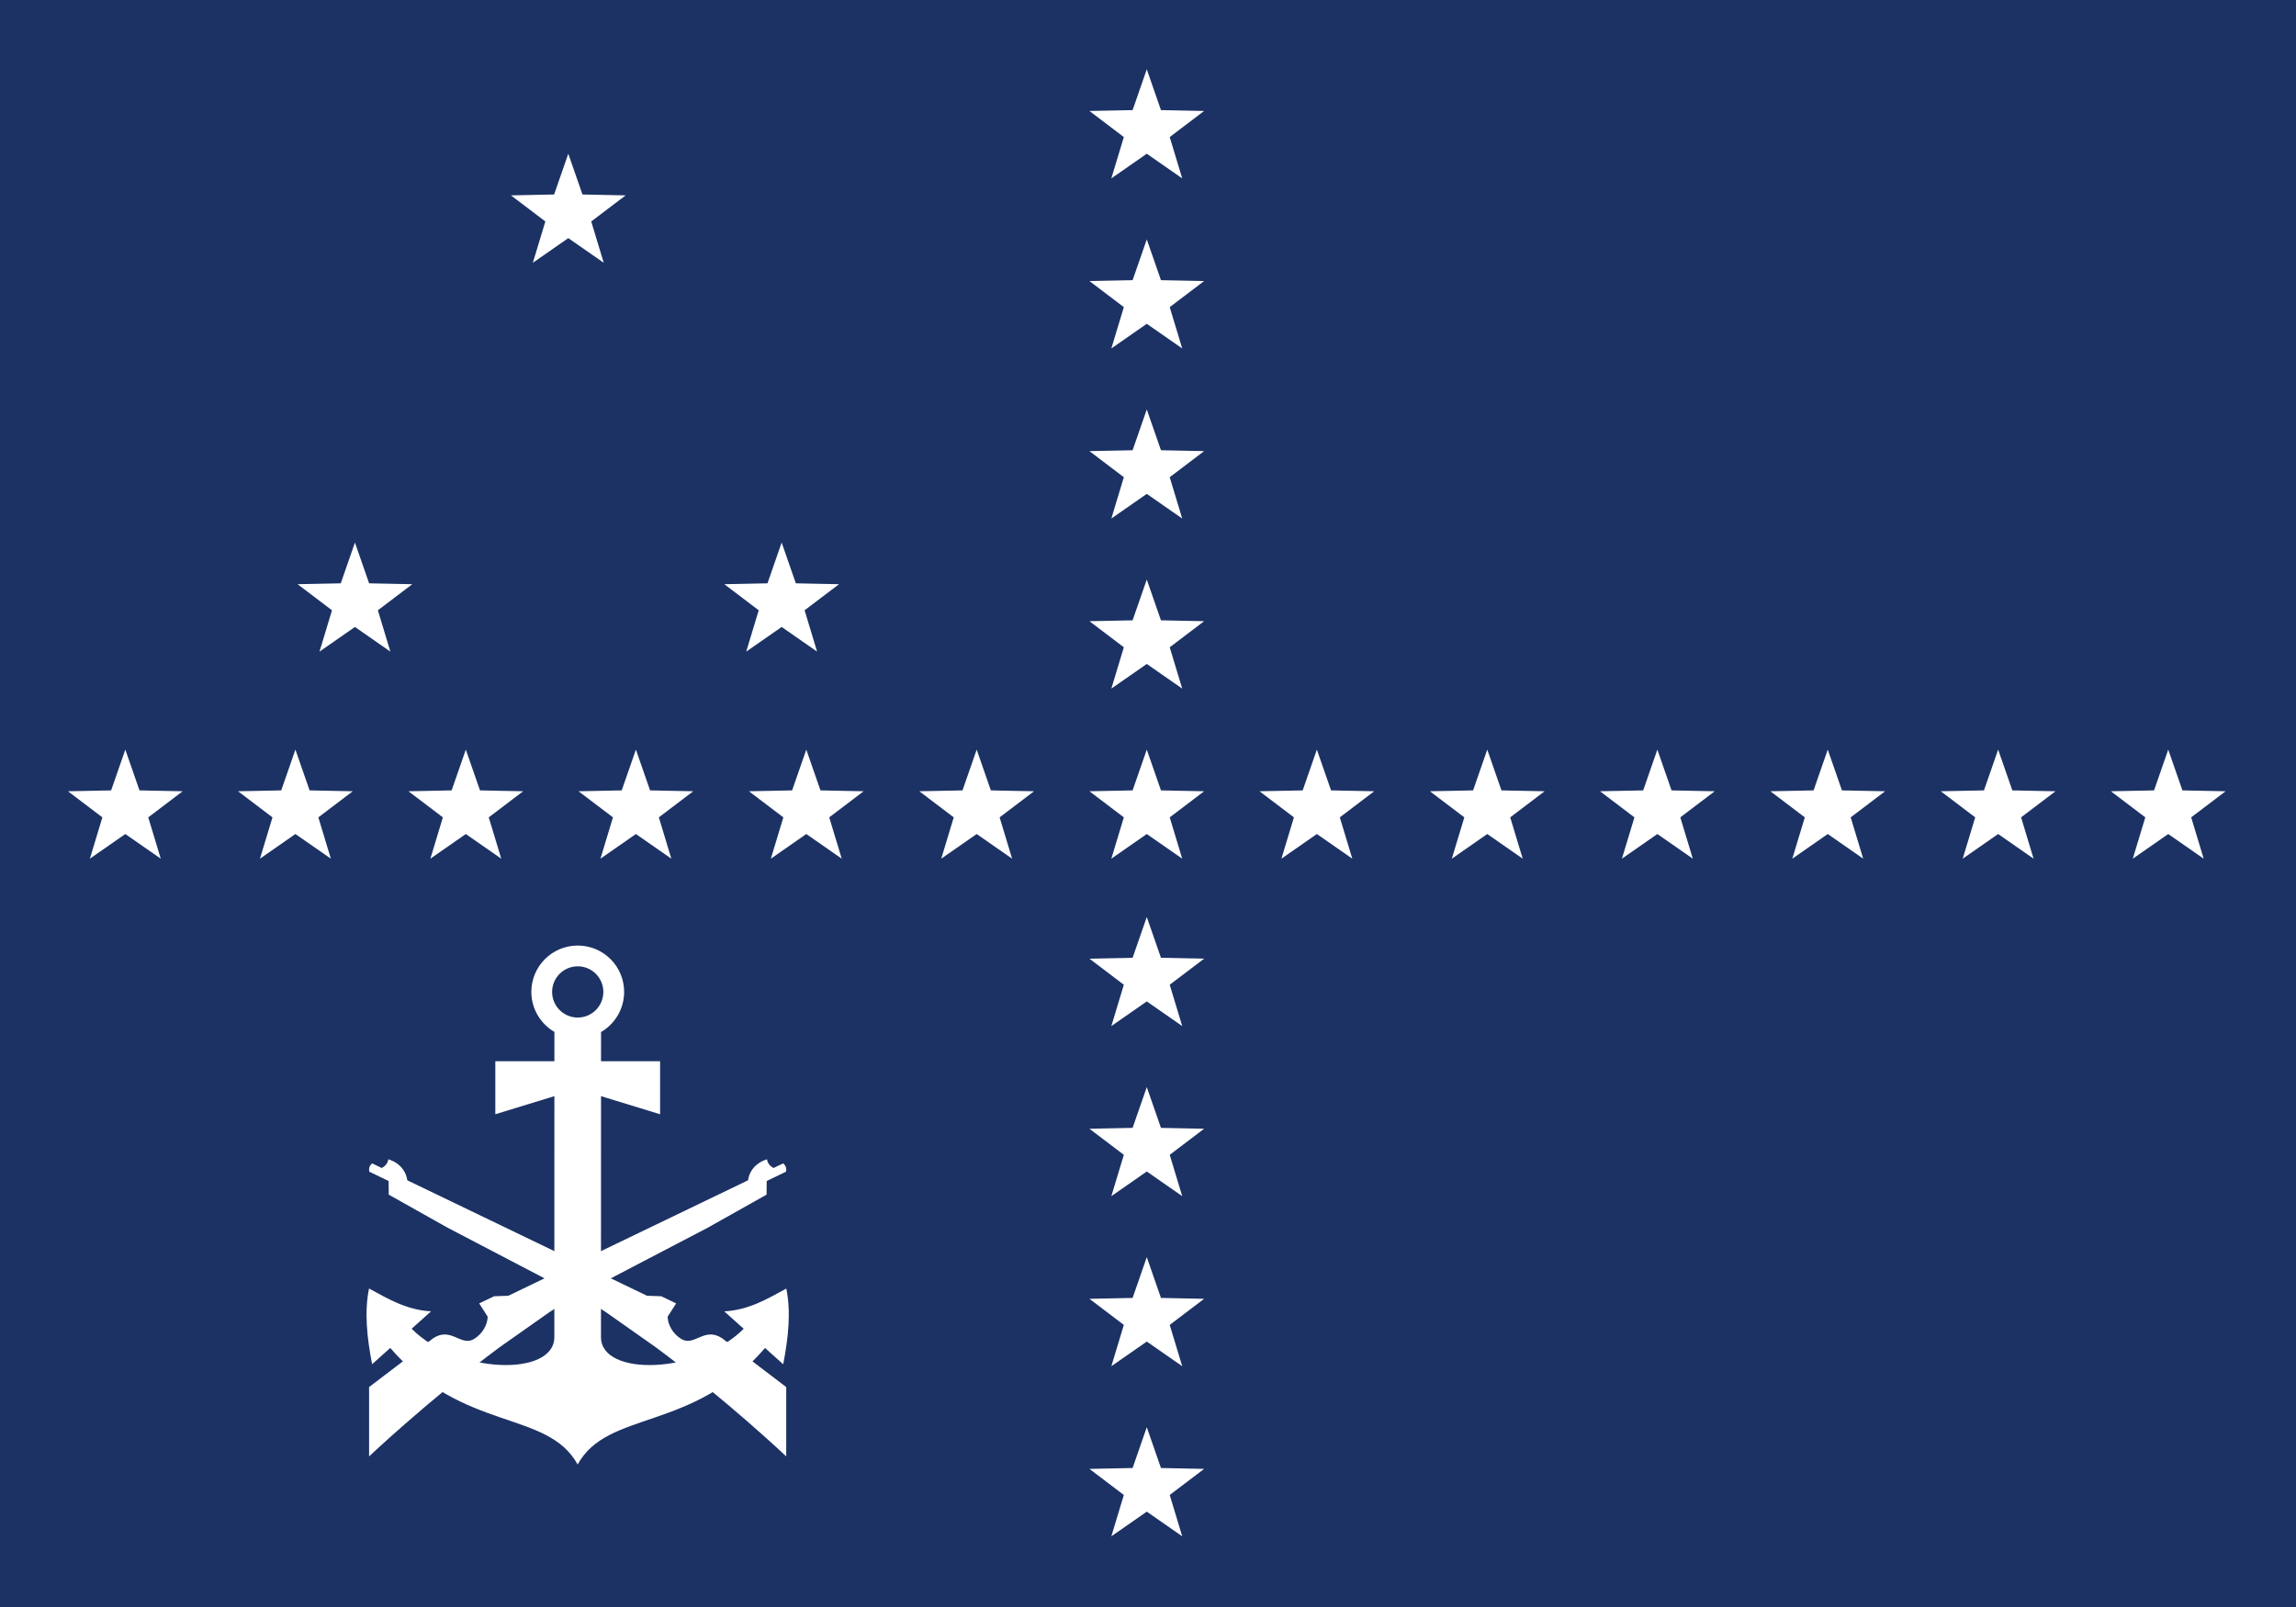 <?xml version="1.0" encoding="UTF-8" standalone="no"?>
<!-- Created with Inkscape (http://www.inkscape.org/) -->

<svg
   width="200mm"
   height="140mm"
   viewBox="0 0 200 140"
   version="1.1"
   id="svg1"
   inkscape:version="1.3.2 (091e20e, 2023-11-25, custom)"
   sodipodi:docname="Bandeira de Vice-Almirante Comandando uma Força (FN).svg"
   xmlns:inkscape="http://www.inkscape.org/namespaces/inkscape"
   xmlns:sodipodi="http://sodipodi.sourceforge.net/DTD/sodipodi-0.dtd"
   xmlns="http://www.w3.org/2000/svg"
   xmlns:svg="http://www.w3.org/2000/svg">
  <sodipodi:namedview
     id="namedview1"
     pagecolor="#ffffff"
     bordercolor="#666666"
     borderopacity="1.0"
     inkscape:showpageshadow="2"
     inkscape:pageopacity="0.0"
     inkscape:pagecheckerboard="0"
     inkscape:deskcolor="#d1d1d1"
     inkscape:document-units="mm"
     inkscape:zoom="0.73139029"
     inkscape:cx="326.77491"
     inkscape:cy="323.35677"
     inkscape:window-width="1920"
     inkscape:window-height="1017"
     inkscape:window-x="-8"
     inkscape:window-y="-8"
     inkscape:window-maximized="1"
     inkscape:current-layer="layer1" />
  <defs
     id="defs1" />
  <g
     inkscape:label="Camada 1"
     inkscape:groupmode="layer"
     id="layer1"
     transform="translate(27.517,-204.787)">
    <rect
       style="fill:#1c3264;fill-opacity:1;fill-rule:evenodd;stroke-width:0.974;stroke-dasharray:none"
       id="rect1-9-2-1"
       width="200"
       height="140"
       x="-27.517"
       y="204.787" />
    <path
       sodipodi:type="star"
       style="fill:#ffffff;fill-opacity:1;fill-rule:evenodd;stroke:none;stroke-width:0.998;stroke-dasharray:none"
       id="path1-4"
       inkscape:flatsided="false"
       sodipodi:sides="5"
       sodipodi:cx="391.55325"
       sodipodi:cy="225.26398"
       sodipodi:r1="18.624985"
       sodipodi:r2="7.4499931"
       sodipodi:arg1="-1.5707963"
       sodipodi:arg2="-0.9424778"
       inkscape:rounded="0"
       inkscape:randomized="0"
       d="m 391.553,206.639 4.379,12.598 13.334,0.272 -10.628,8.058 3.862,12.766 -10.947,-7.618 -10.947,7.618 3.862,-12.766 -10.628,-8.058 13.334,-0.272 z"
       transform="matrix(0.282,0,0,0.282,-38.041,211.82)"
       inkscape:transform-center-y="-0.50202777" />
    <path
       sodipodi:type="star"
       style="fill:#ffffff;fill-opacity:1;fill-rule:evenodd;stroke:none;stroke-width:0.998;stroke-dasharray:none"
       id="path1-6"
       inkscape:flatsided="false"
       sodipodi:sides="5"
       sodipodi:cx="391.55325"
       sodipodi:cy="225.26398"
       sodipodi:r1="18.624985"
       sodipodi:r2="7.4499931"
       sodipodi:arg1="-1.5707963"
       sodipodi:arg2="-0.9424778"
       inkscape:rounded="0"
       inkscape:randomized="0"
       d="m 391.553,206.639 4.379,12.598 13.334,0.272 -10.628,8.058 3.862,12.766 -10.947,-7.618 -10.947,7.618 3.862,-12.766 -10.628,-8.058 13.334,-0.272 z"
       transform="matrix(0.282,0,0,0.282,-38.041,197.004)"
       inkscape:transform-center-y="-0.50202777" />
    <path
       sodipodi:type="star"
       style="fill:#ffffff;fill-opacity:1;fill-rule:evenodd;stroke:none;stroke-width:0.998;stroke-dasharray:none"
       id="path1-9-25"
       inkscape:flatsided="false"
       sodipodi:sides="5"
       sodipodi:cx="391.55325"
       sodipodi:cy="225.26398"
       sodipodi:r1="18.624985"
       sodipodi:r2="7.4499931"
       sodipodi:arg1="-1.5707963"
       sodipodi:arg2="-0.9424778"
       inkscape:rounded="0"
       inkscape:randomized="0"
       d="m 391.553,206.639 4.379,12.598 13.334,0.272 -10.628,8.058 3.862,12.766 -10.947,-7.618 -10.947,7.618 3.862,-12.766 -10.628,-8.058 13.334,-0.272 z"
       transform="matrix(0.282,0,0,0.282,-23.225,211.82)"
       inkscape:transform-center-y="-0.50202777" />
    <path
       sodipodi:type="star"
       style="fill:#ffffff;fill-opacity:1;fill-rule:evenodd;stroke:none;stroke-width:0.998;stroke-dasharray:none"
       id="path1-9-1-9"
       inkscape:flatsided="false"
       sodipodi:sides="5"
       sodipodi:cx="391.55325"
       sodipodi:cy="225.26398"
       sodipodi:r1="18.624985"
       sodipodi:r2="7.4499931"
       sodipodi:arg1="-1.5707963"
       sodipodi:arg2="-0.9424778"
       inkscape:rounded="0"
       inkscape:randomized="0"
       d="m 391.553,206.639 4.379,12.598 13.334,0.272 -10.628,8.058 3.862,12.766 -10.947,-7.618 -10.947,7.618 3.862,-12.766 -10.628,-8.058 13.334,-0.272 z"
       transform="matrix(0.282,0,0,0.282,-8.382,211.82)"
       inkscape:transform-center-y="-0.50202777" />
    <path
       sodipodi:type="star"
       style="fill:#ffffff;fill-opacity:1;fill-rule:evenodd;stroke:none;stroke-width:0.998;stroke-dasharray:none"
       id="path1-9-8-4"
       inkscape:flatsided="false"
       sodipodi:sides="5"
       sodipodi:cx="391.55325"
       sodipodi:cy="225.26398"
       sodipodi:r1="18.624985"
       sodipodi:r2="7.4499931"
       sodipodi:arg1="-1.5707963"
       sodipodi:arg2="-0.9424778"
       inkscape:rounded="0"
       inkscape:randomized="0"
       d="m 391.553,206.639 4.379,12.598 13.334,0.272 -10.628,8.058 3.862,12.766 -10.947,-7.618 -10.947,7.618 3.862,-12.766 -10.628,-8.058 13.334,-0.272 z"
       transform="matrix(0.282,0,0,0.282,6.435,211.82)"
       inkscape:transform-center-y="-0.50202777" />
    <path
       sodipodi:type="star"
       style="fill:#ffffff;fill-opacity:1;fill-rule:evenodd;stroke:none;stroke-width:0.998;stroke-dasharray:none"
       id="path1-9-1-2-1"
       inkscape:flatsided="false"
       sodipodi:sides="5"
       sodipodi:cx="391.55325"
       sodipodi:cy="225.26398"
       sodipodi:r1="18.624985"
       sodipodi:r2="7.4499931"
       sodipodi:arg1="-1.5707963"
       sodipodi:arg2="-0.9424778"
       inkscape:rounded="0"
       inkscape:randomized="0"
       d="m 391.553,206.639 4.379,12.598 13.334,0.272 -10.628,8.058 3.862,12.766 -10.947,-7.618 -10.947,7.618 3.862,-12.766 -10.628,-8.058 13.334,-0.272 z"
       transform="matrix(0.282,0,0,0.282,21.277,211.82)"
       inkscape:transform-center-y="-0.50202777" />
    <path
       sodipodi:type="star"
       style="fill:#ffffff;fill-opacity:1;fill-rule:evenodd;stroke:none;stroke-width:0.998;stroke-dasharray:none"
       id="path1-9-1-4-2"
       inkscape:flatsided="false"
       sodipodi:sides="5"
       sodipodi:cx="391.55325"
       sodipodi:cy="225.26398"
       sodipodi:r1="18.624985"
       sodipodi:r2="7.4499931"
       sodipodi:arg1="-1.5707963"
       sodipodi:arg2="-0.9424778"
       inkscape:rounded="0"
       inkscape:randomized="0"
       d="m 391.553,206.639 4.379,12.598 13.334,0.272 -10.628,8.058 3.862,12.766 -10.947,-7.618 -10.947,7.618 3.862,-12.766 -10.628,-8.058 13.334,-0.272 z"
       transform="matrix(0.282,0,0,0.282,36.12,211.82)"
       inkscape:transform-center-y="-0.50202777" />
    <path
       sodipodi:type="star"
       style="fill:#ffffff;fill-opacity:1;fill-rule:evenodd;stroke:none;stroke-width:0.998;stroke-dasharray:none"
       id="path1-9-8-9-5"
       inkscape:flatsided="false"
       sodipodi:sides="5"
       sodipodi:cx="391.55325"
       sodipodi:cy="225.26398"
       sodipodi:r1="18.624985"
       sodipodi:r2="7.4499931"
       sodipodi:arg1="-1.5707963"
       sodipodi:arg2="-0.9424778"
       inkscape:rounded="0"
       inkscape:randomized="0"
       d="m 391.553,206.639 4.379,12.598 13.334,0.272 -10.628,8.058 3.862,12.766 -10.947,-7.618 -10.947,7.618 3.862,-12.766 -10.628,-8.058 13.334,-0.272 z"
       transform="matrix(0.282,0,0,0.282,50.936,211.82)"
       inkscape:transform-center-y="-0.50202777" />
    <path
       sodipodi:type="star"
       style="fill:#ffffff;fill-opacity:1;fill-rule:evenodd;stroke:none;stroke-width:0.998;stroke-dasharray:none"
       id="path1-8-5"
       inkscape:flatsided="false"
       sodipodi:sides="5"
       sodipodi:cx="391.55325"
       sodipodi:cy="225.26398"
       sodipodi:r1="18.624985"
       sodipodi:r2="7.4499931"
       sodipodi:arg1="-1.5707963"
       sodipodi:arg2="-0.9424778"
       inkscape:rounded="0"
       inkscape:randomized="0"
       d="m 391.553,206.639 4.379,12.598 13.334,0.272 -10.628,8.058 3.862,12.766 -10.947,-7.618 -10.947,7.618 3.862,-12.766 -10.628,-8.058 13.334,-0.272 z"
       transform="matrix(0.282,0,0,0.282,-127.019,211.82)"
       inkscape:transform-center-y="-0.50202777" />
    <path
       sodipodi:type="star"
       style="fill:#ffffff;fill-opacity:1;fill-rule:evenodd;stroke:none;stroke-width:0.998;stroke-dasharray:none"
       id="path1-9-4-8"
       inkscape:flatsided="false"
       sodipodi:sides="5"
       sodipodi:cx="391.55325"
       sodipodi:cy="225.26398"
       sodipodi:r1="18.624985"
       sodipodi:r2="7.4499931"
       sodipodi:arg1="-1.5707963"
       sodipodi:arg2="-0.9424778"
       inkscape:rounded="0"
       inkscape:randomized="0"
       d="m 391.553,206.639 4.379,12.598 13.334,0.272 -10.628,8.058 3.862,12.766 -10.947,-7.618 -10.947,7.618 3.862,-12.766 -10.628,-8.058 13.334,-0.272 z"
       transform="matrix(0.282,0,0,0.282,-112.202,211.82)"
       inkscape:transform-center-y="-0.50202777" />
    <path
       sodipodi:type="star"
       style="fill:#ffffff;fill-opacity:1;fill-rule:evenodd;stroke:none;stroke-width:0.998;stroke-dasharray:none"
       id="path1-9-1-26-0"
       inkscape:flatsided="false"
       sodipodi:sides="5"
       sodipodi:cx="391.55325"
       sodipodi:cy="225.26398"
       sodipodi:r1="18.624985"
       sodipodi:r2="7.4499931"
       sodipodi:arg1="-1.5707963"
       sodipodi:arg2="-0.9424778"
       inkscape:rounded="0"
       inkscape:randomized="0"
       d="m 391.553,206.639 4.379,12.598 13.334,0.272 -10.628,8.058 3.862,12.766 -10.947,-7.618 -10.947,7.618 3.862,-12.766 -10.628,-8.058 13.334,-0.272 z"
       transform="matrix(0.282,0,0,0.282,-97.359,211.82)"
       inkscape:transform-center-y="-0.50202777" />
    <path
       sodipodi:type="star"
       style="fill:#ffffff;fill-opacity:1;fill-rule:evenodd;stroke:none;stroke-width:0.998;stroke-dasharray:none"
       id="path1-9-8-6-8"
       inkscape:flatsided="false"
       sodipodi:sides="5"
       sodipodi:cx="391.55325"
       sodipodi:cy="225.26398"
       sodipodi:r1="18.624985"
       sodipodi:r2="7.4499931"
       sodipodi:arg1="-1.5707963"
       sodipodi:arg2="-0.9424778"
       inkscape:rounded="0"
       inkscape:randomized="0"
       d="m 391.553,206.639 4.379,12.598 13.334,0.272 -10.628,8.058 3.862,12.766 -10.947,-7.618 -10.947,7.618 3.862,-12.766 -10.628,-8.058 13.334,-0.272 z"
       transform="matrix(0.282,0,0,0.282,-82.543,211.82)"
       inkscape:transform-center-y="-0.50202777" />
    <path
       sodipodi:type="star"
       style="fill:#ffffff;fill-opacity:1;fill-rule:evenodd;stroke:none;stroke-width:0.998;stroke-dasharray:none"
       id="path1-9-1-2-6-0"
       inkscape:flatsided="false"
       sodipodi:sides="5"
       sodipodi:cx="391.55325"
       sodipodi:cy="225.26398"
       sodipodi:r1="18.624985"
       sodipodi:r2="7.4499931"
       sodipodi:arg1="-1.5707963"
       sodipodi:arg2="-0.9424778"
       inkscape:rounded="0"
       inkscape:randomized="0"
       d="m 391.553,206.639 4.379,12.598 13.334,0.272 -10.628,8.058 3.862,12.766 -10.947,-7.618 -10.947,7.618 3.862,-12.766 -10.628,-8.058 13.334,-0.272 z"
       transform="matrix(0.282,0,0,0.282,-67.7,211.82)"
       inkscape:transform-center-y="-0.50202777" />
    <path
       sodipodi:type="star"
       style="fill:#ffffff;fill-opacity:1;fill-rule:evenodd;stroke:none;stroke-width:0.998;stroke-dasharray:none"
       id="path1-9-1-4-4-8"
       inkscape:flatsided="false"
       sodipodi:sides="5"
       sodipodi:cx="391.55325"
       sodipodi:cy="225.26398"
       sodipodi:r1="18.624985"
       sodipodi:r2="7.4499931"
       sodipodi:arg1="-1.5707963"
       sodipodi:arg2="-0.9424778"
       inkscape:rounded="0"
       inkscape:randomized="0"
       d="m 391.553,206.639 4.379,12.598 13.334,0.272 -10.628,8.058 3.862,12.766 -10.947,-7.618 -10.947,7.618 3.862,-12.766 -10.628,-8.058 13.334,-0.272 z"
       transform="matrix(0.282,0,0,0.282,-52.858,211.82)"
       inkscape:transform-center-y="-0.50202777" />
    <path
       sodipodi:type="star"
       style="fill:#ffffff;fill-opacity:1;fill-rule:evenodd;stroke:none;stroke-width:0.998;stroke-dasharray:none"
       id="path1-9-7"
       inkscape:flatsided="false"
       sodipodi:sides="5"
       sodipodi:cx="391.55325"
       sodipodi:cy="225.26398"
       sodipodi:r1="18.624985"
       sodipodi:r2="7.4499931"
       sodipodi:arg1="-1.5707963"
       sodipodi:arg2="-0.9424778"
       inkscape:rounded="0"
       inkscape:randomized="0"
       d="m 391.553,206.639 4.379,12.598 13.334,0.272 -10.628,8.058 3.862,12.766 -10.947,-7.618 -10.947,7.618 3.862,-12.766 -10.628,-8.058 13.334,-0.272 z"
       transform="matrix(0.282,0,0,0.282,-38.041,182.187)"
       inkscape:transform-center-y="-0.50202777" />
    <path
       sodipodi:type="star"
       style="fill:#ffffff;fill-opacity:1;fill-rule:evenodd;stroke:none;stroke-width:0.998;stroke-dasharray:none"
       id="path1-9-2"
       inkscape:flatsided="false"
       sodipodi:sides="5"
       sodipodi:cx="391.55325"
       sodipodi:cy="225.26398"
       sodipodi:r1="18.624985"
       sodipodi:r2="7.4499931"
       sodipodi:arg1="-1.5707963"
       sodipodi:arg2="-0.9424778"
       inkscape:rounded="0"
       inkscape:randomized="0"
       d="m 391.553,206.639 4.379,12.598 13.334,0.272 -10.628,8.058 3.862,12.766 -10.947,-7.618 -10.947,7.618 3.862,-12.766 -10.628,-8.058 13.334,-0.272 z"
       transform="matrix(0.282,0,0,0.282,-38.041,167.37)"
       inkscape:transform-center-y="-0.50202777" />
    <path
       sodipodi:type="star"
       style="fill:#ffffff;fill-opacity:1;fill-rule:evenodd;stroke:none;stroke-width:0.998;stroke-dasharray:none"
       id="path1-9-7-6"
       inkscape:flatsided="false"
       sodipodi:sides="5"
       sodipodi:cx="391.55325"
       sodipodi:cy="225.26398"
       sodipodi:r1="18.624985"
       sodipodi:r2="7.4499931"
       sodipodi:arg1="-1.5707963"
       sodipodi:arg2="-0.9424778"
       inkscape:rounded="0"
       inkscape:randomized="0"
       d="m 391.553,206.639 4.379,12.598 13.334,0.272 -10.628,8.058 3.862,12.766 -10.947,-7.618 -10.947,7.618 3.862,-12.766 -10.628,-8.058 13.334,-0.272 z"
       transform="matrix(0.282,0,0,0.282,-38.041,152.554)"
       inkscape:transform-center-y="-0.50202777" />
    <path
       sodipodi:type="star"
       style="fill:#ffffff;fill-opacity:1;fill-rule:evenodd;stroke:none;stroke-width:0.998;stroke-dasharray:none"
       id="path1-7"
       inkscape:flatsided="false"
       sodipodi:sides="5"
       sodipodi:cx="391.55325"
       sodipodi:cy="225.26398"
       sodipodi:r1="18.624985"
       sodipodi:r2="7.4499931"
       sodipodi:arg1="-1.5707963"
       sodipodi:arg2="-0.9424778"
       inkscape:rounded="0"
       inkscape:randomized="0"
       d="m 391.553,206.639 4.379,12.598 13.334,0.272 -10.628,8.058 3.862,12.766 -10.947,-7.618 -10.947,7.618 3.862,-12.766 -10.628,-8.058 13.334,-0.272 z"
       transform="matrix(0.282,0,0,0.282,-38.041,270.854)"
       inkscape:transform-center-y="-0.50202777" />
    <path
       sodipodi:type="star"
       style="fill:#ffffff;fill-opacity:1;fill-rule:evenodd;stroke:none;stroke-width:0.998;stroke-dasharray:none"
       id="path1-9-3"
       inkscape:flatsided="false"
       sodipodi:sides="5"
       sodipodi:cx="391.55325"
       sodipodi:cy="225.26398"
       sodipodi:r1="18.624985"
       sodipodi:r2="7.4499931"
       sodipodi:arg1="-1.5707963"
       sodipodi:arg2="-0.9424778"
       inkscape:rounded="0"
       inkscape:randomized="0"
       d="m 391.553,206.639 4.379,12.598 13.334,0.272 -10.628,8.058 3.862,12.766 -10.947,-7.618 -10.947,7.618 3.862,-12.766 -10.628,-8.058 13.334,-0.272 z"
       transform="matrix(0.282,0,0,0.282,-38.041,256.037)"
       inkscape:transform-center-y="-0.50202777" />
    <path
       sodipodi:type="star"
       style="fill:#ffffff;fill-opacity:1;fill-rule:evenodd;stroke:none;stroke-width:0.998;stroke-dasharray:none"
       id="path1-9-7-2"
       inkscape:flatsided="false"
       sodipodi:sides="5"
       sodipodi:cx="391.55325"
       sodipodi:cy="225.26398"
       sodipodi:r1="18.624985"
       sodipodi:r2="7.4499931"
       sodipodi:arg1="-1.5707963"
       sodipodi:arg2="-0.9424778"
       inkscape:rounded="0"
       inkscape:randomized="0"
       d="m 391.553,206.639 4.379,12.598 13.334,0.272 -10.628,8.058 3.862,12.766 -10.947,-7.618 -10.947,7.618 3.862,-12.766 -10.628,-8.058 13.334,-0.272 z"
       transform="matrix(0.282,0,0,0.282,-38.041,241.221)"
       inkscape:transform-center-y="-0.50202777" />
    <path
       sodipodi:type="star"
       style="fill:#ffffff;fill-opacity:1;fill-rule:evenodd;stroke:none;stroke-width:0.998;stroke-dasharray:none"
       id="path1-9-2-2"
       inkscape:flatsided="false"
       sodipodi:sides="5"
       sodipodi:cx="391.55325"
       sodipodi:cy="225.26398"
       sodipodi:r1="18.624985"
       sodipodi:r2="7.4499931"
       sodipodi:arg1="-1.5707963"
       sodipodi:arg2="-0.9424778"
       inkscape:rounded="0"
       inkscape:randomized="0"
       d="m 391.553,206.639 4.379,12.598 13.334,0.272 -10.628,8.058 3.862,12.766 -10.947,-7.618 -10.947,7.618 3.862,-12.766 -10.628,-8.058 13.334,-0.272 z"
       transform="matrix(0.282,0,0,0.282,-38.041,226.404)"
       inkscape:transform-center-y="-0.50202777" />
    <g
       id="g2"
       transform="translate(-33.867,127.794)">
      <path
         sodipodi:type="star"
         style="fill:#ffffff;fill-opacity:1;fill-rule:evenodd;stroke:none;stroke-width:0.998;stroke-dasharray:none"
         id="path1-9-4-8-4"
         inkscape:flatsided="false"
         sodipodi:sides="5"
         sodipodi:cx="391.55325"
         sodipodi:cy="225.26398"
         sodipodi:r1="18.624985"
         sodipodi:r2="7.4499931"
         sodipodi:arg1="-1.5707963"
         sodipodi:arg2="-0.9424778"
         inkscape:rounded="0"
         inkscape:randomized="0"
         d="m 391.553,206.639 4.379,12.598 13.334,0.272 -10.628,8.058 3.862,12.766 -10.947,-7.618 -10.947,7.618 3.862,-12.766 -10.628,-8.058 13.334,-0.272 z"
         transform="matrix(0.282,0,0,0.282,-73.15,65.987)"
         inkscape:transform-center-y="-0.50202777" />
      <path
         sodipodi:type="star"
         style="fill:#ffffff;fill-opacity:1;fill-rule:evenodd;stroke:none;stroke-width:0.998;stroke-dasharray:none"
         id="path1-9-4-8-4-5"
         inkscape:flatsided="false"
         sodipodi:sides="5"
         sodipodi:cx="391.55325"
         sodipodi:cy="225.26398"
         sodipodi:r1="18.624985"
         sodipodi:r2="7.4499931"
         sodipodi:arg1="-1.5707963"
         sodipodi:arg2="-0.9424778"
         inkscape:rounded="0"
         inkscape:randomized="0"
         d="m 391.553,206.639 4.379,12.598 13.334,0.272 -10.628,8.058 3.862,12.766 -10.947,-7.618 -10.947,7.618 3.862,-12.766 -10.628,-8.058 13.334,-0.272 z"
         transform="matrix(0.282,0,0,0.282,-54.565,32.112)"
         inkscape:transform-center-y="-0.50202777" />
      <path
         sodipodi:type="star"
         style="fill:#ffffff;fill-opacity:1;fill-rule:evenodd;stroke:none;stroke-width:0.998;stroke-dasharray:none"
         id="path1-9-4-8-4-6"
         inkscape:flatsided="false"
         sodipodi:sides="5"
         sodipodi:cx="391.55325"
         sodipodi:cy="225.26398"
         sodipodi:r1="18.624985"
         sodipodi:r2="7.4499931"
         sodipodi:arg1="-1.5707963"
         sodipodi:arg2="-0.9424778"
         inkscape:rounded="0"
         inkscape:randomized="0"
         d="m 391.553,206.639 4.379,12.598 13.334,0.272 -10.628,8.058 3.862,12.766 -10.947,-7.618 -10.947,7.618 3.862,-12.766 -10.628,-8.058 13.334,-0.272 z"
         transform="matrix(0.282,0,0,0.282,-35.979,65.987)"
         inkscape:transform-center-y="-0.50202777" />
    </g>
    <g
       id="g4-0"
       transform="translate(-679.664,100.953)">
      <path
         id="path2-3-0-0-4"
         style="fill:#ffffff;fill-opacity:1;fill-rule:evenodd;stroke:none;stroke-width:0.598;stroke-dasharray:none;stroke-opacity:1"
         d="m 702.472,186.209 c -2.231,-1.8e-4 -4.041,1.808 -4.041,4.04 0.004,1.443 0.777,2.775 2.029,3.494 l -0.019,3.8e-4 -0.002,2.543 -5.145,-0.001 -2.8e-4,4.619 5.145,-1.575 -0.004,20.995 c -4.6e-4,3.49 -8.544,3.203 -12.43,-0.733 l 1.69,-1.516 c -2.137,-0.116 -3.747,-1.089 -5.402,-1.989 -0.416,2.018 -0.184,4.267 0.268,6.595 l 1.58,-1.417 c 6.353,7.37 13.689,5.366 16.323,10.155 2.636,-4.788 9.97,-2.783 16.326,-10.151 l 1.58,1.418 c 0.452,-2.328 0.686,-4.577 0.27,-6.595 -1.655,0.899 -3.265,1.872 -5.403,1.987 l 1.69,1.516 c -3.887,3.935 -12.43,4.22 -12.43,0.73 l 0.004,-20.995 5.145,1.577 2.8e-4,-4.619 -5.145,-10e-4 0.002,-2.543 -0.002,2.7e-4 c 1.245,-0.723 2.012,-2.054 2.013,-3.494 1.8e-4,-2.232 -1.809,-4.041 -4.04,-4.041 z m 3.6e-4,1.809 c 1.232,2.7e-4 2.231,0.999 2.231,2.232 3e-5,1.233 -0.999,2.232 -2.232,2.232 -1.233,-2.6e-4 -2.231,-1 -2.231,-2.232 2.7e-4,-1.232 0.999,-2.231 2.232,-2.231 z"
         sodipodi:nodetypes="cccccccccccccccccccccccccccccccsssc" />
      <path
         id="path2-30"
         style="fill:#ffffff;fill-opacity:1;fill-rule:evenodd;stroke:none;stroke-width:0.265;stroke-dasharray:none;stroke-opacity:1"
         d="m 685.973,204.827 c -0.054,0.37 -0.28,0.593 -0.566,0.765 l -0.848,-0.408 c -0.207,0.182 -0.304,0.416 -0.245,0.726 l 1.685,0.812 0.011,1.188 5.132,2.884 8.436,4.407 -3.151,1.518 -1.243,0.043 -1.295,0.624 0.741,1.16 c -0.021,0.712 -0.462,1.496 -1.193,1.94 -1.134,0.689 -1.991,-1.09 -3.545,-0.071 l -5.594,4.258 v 6.04 c 0,0 5.227,-4.944 11.329,-9.481 l 4.385,-3.089 c 0.409,-0.268 0.818,-0.537 1.224,-0.791 l 1.23,-0.643 1.23,0.643 c 0.405,0.254 0.815,0.522 1.224,0.791 l 4.385,3.089 c 6.102,4.537 11.329,9.481 11.329,9.481 v -6.04 l -5.594,-4.258 c -1.554,-1.019 -2.411,0.76 -3.545,0.071 -0.731,-0.444 -1.173,-1.228 -1.193,-1.94 l 0.741,-1.16 -1.295,-0.624 -1.243,-0.043 -3.151,-1.518 8.436,-4.407 5.132,-2.884 0.011,-1.188 1.685,-0.812 c 0.059,-0.31 -0.038,-0.544 -0.245,-0.726 l -0.848,0.408 c -0.287,-0.172 -0.513,-0.395 -0.566,-0.765 -1.567,0.5 -1.646,1.831 -1.646,1.831 l -14.846,7.151 -14.845,-7.151 c 0,0 -0.08,-1.332 -1.646,-1.831 z"
         sodipodi:nodetypes="ccccccccccccscccccccccccccsccccccccccccccccc" />
    </g>
  </g>
</svg>
